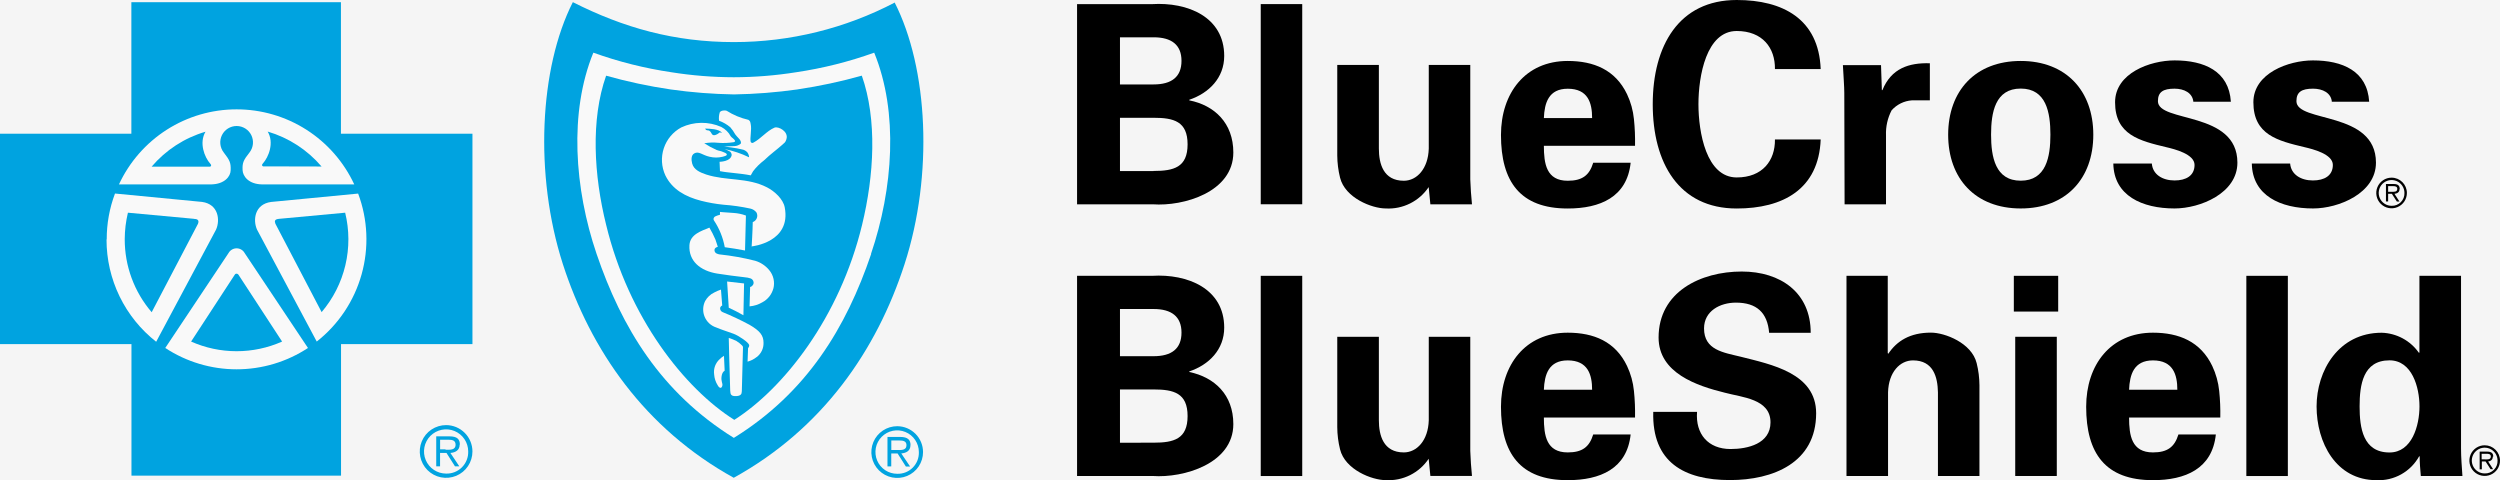 <svg xmlns="http://www.w3.org/2000/svg" width="177" height="34" viewBox="0 0 177 34" fill="none"><rect width="177" height="34" fill="#F5F5F5"></rect><g id="Frame 814"><g id="BlueCross"><path d="M76.256 0.293H81.555C84.084 0.134 86.674 1.195 86.674 3.963C86.674 5.515 85.593 6.593 84.201 7.063V7.105C85.988 7.459 87.32 8.714 87.32 10.796C87.32 13.603 83.788 14.624 81.612 14.465H76.256V0.293ZM81.672 5.978C82.947 5.978 83.65 5.447 83.65 4.309C83.65 3.171 82.943 2.641 81.672 2.641H79.294V5.981H81.672V5.978ZM81.672 12.104C83.102 12.104 84.081 11.85 84.081 10.22C84.081 8.59 83.099 8.339 81.672 8.339H79.294V12.111H81.672V12.104Z" fill="black"></path><path d="M92.198 0.29V14.462H89.26V0.29H92.198Z" fill="black"></path><path d="M101.15 13.246C100.819 13.741 100.364 14.14 99.832 14.405C99.299 14.671 98.706 14.793 98.112 14.759C97.13 14.759 95.229 14.013 94.876 12.578C94.748 12.064 94.682 11.537 94.678 11.008V4.596H97.624V10.52C97.624 11.581 97.935 12.797 99.391 12.797C100.309 12.797 101.115 11.952 101.157 10.52V4.596H104.096V12.698C104.117 13.285 104.156 13.879 104.216 14.465H101.27L101.15 13.249V13.246Z" fill="black"></path><path d="M109.306 10.322C109.306 11.595 109.483 12.797 110.995 12.797C112.016 12.797 112.525 12.422 112.8 11.521H115.45C115.195 13.956 113.288 14.762 110.995 14.762C107.625 14.762 106.269 12.857 106.269 9.559C106.269 6.593 107.992 4.316 110.995 4.316C112.843 4.316 114.369 4.946 115.195 6.671C115.458 7.227 115.623 7.825 115.683 8.438C115.748 9.064 115.774 9.693 115.76 10.322H109.306ZM112.722 8.36C112.722 7.279 112.429 6.282 110.995 6.282C109.646 6.282 109.349 7.282 109.306 8.36H112.722Z" fill="black"></path><path d="M125.666 4.885C125.687 3.39 124.782 2.195 122.96 2.195C120.801 2.195 120.25 5.394 120.25 7.378C120.25 9.361 120.801 12.563 122.96 12.563C124.782 12.563 125.687 11.369 125.666 9.873H128.905C128.767 13.408 126.217 14.762 122.96 14.762C118.858 14.762 117.014 11.524 117.014 7.385C117.014 3.245 118.858 0 122.96 0C126.217 0 128.767 1.336 128.905 4.889H125.666V4.885Z" fill="black"></path><path d="M133.176 4.596L133.236 6.381H133.275C133.903 4.832 135.161 4.436 136.634 4.479V7.105H135.359C134.807 7.145 134.292 7.398 133.925 7.812C133.642 8.357 133.505 8.966 133.529 9.58V14.465H130.597L130.576 6.572C130.576 6.162 130.516 5.334 130.477 4.61H133.176V4.596Z" fill="black"></path><path d="M143.067 14.759C139.852 14.759 137.93 12.638 137.93 9.538C137.93 6.437 139.852 4.316 143.067 4.316C146.281 4.316 148.206 6.437 148.206 9.538C148.206 12.638 146.285 14.759 143.067 14.759ZM143.067 12.793C144.872 12.793 145.169 11.104 145.169 9.534C145.169 7.964 144.875 6.271 143.067 6.271C141.258 6.271 140.968 7.961 140.968 9.534C140.968 11.107 141.265 12.793 143.067 12.793Z" fill="black"></path><path d="M155.293 7.24C155.25 6.572 154.625 6.278 153.957 6.278C153.152 6.278 152.781 6.512 152.781 7.162C152.781 8.71 158.408 7.827 158.408 11.517C158.408 13.677 155.78 14.759 153.957 14.759C151.661 14.759 149.658 13.854 149.623 11.577H152.35C152.407 12.344 153.092 12.776 153.961 12.776C154.766 12.776 155.374 12.443 155.374 11.676C155.374 10.909 153.961 10.559 153.375 10.421C151.492 9.969 149.747 9.555 149.747 7.24C149.747 5.182 152.219 4.277 153.964 4.277C156.042 4.277 157.808 5.02 157.946 7.204H155.293V7.24Z" fill="black"></path><path d="M165.099 7.24C165.06 6.572 164.435 6.278 163.764 6.278C162.958 6.278 162.587 6.512 162.587 7.162C162.587 8.71 168.218 7.827 168.218 11.517C168.218 13.677 165.586 14.759 163.764 14.759C161.468 14.759 159.468 13.854 159.429 11.577H162.142C162.202 12.344 162.891 12.776 163.753 12.776C164.558 12.776 165.166 12.443 165.166 11.676C165.166 10.909 163.753 10.559 163.167 10.421C161.28 9.969 159.539 9.555 159.539 7.24C159.539 5.182 162.029 4.277 163.757 4.277C165.837 4.277 167.604 5.02 167.738 7.204H165.085L165.099 7.24Z" fill="black"></path><path d="M76.256 33.703V19.528H81.555C84.084 19.372 86.674 20.433 86.674 23.197C86.674 24.749 85.593 25.831 84.201 26.297V26.336C85.988 26.711 87.32 27.948 87.32 30.027C87.32 32.834 83.788 33.855 81.612 33.7H76.256V33.703ZM81.672 25.219C82.947 25.219 83.65 24.689 83.65 23.55C83.65 22.412 82.943 21.878 81.672 21.878H79.294V25.219H81.672ZM81.672 31.342C83.102 31.342 84.081 31.087 84.081 29.457C84.081 27.828 83.099 27.573 81.672 27.573H79.294V31.345L81.672 31.342Z" fill="black"></path><path d="M92.198 19.528V33.703H89.26V19.528H92.198Z" fill="black"></path><path d="M101.15 32.48C100.819 32.975 100.365 33.375 99.832 33.641C99.299 33.906 98.706 34.028 98.112 33.993C97.13 33.993 95.229 33.251 94.876 31.815C94.748 31.301 94.681 30.773 94.678 30.242V23.844H97.624V29.755C97.624 30.815 97.935 32.031 99.391 32.031C100.309 32.031 101.115 31.19 101.157 29.755V23.844H104.096V31.928C104.117 32.519 104.156 33.109 104.216 33.696H101.27L101.15 32.48Z" fill="black"></path><path d="M109.306 29.556C109.306 30.836 109.483 32.031 110.995 32.031C112.016 32.031 112.525 31.656 112.8 30.758H115.45C115.195 33.191 113.288 33.996 110.995 33.996C107.625 33.996 106.269 32.095 106.269 28.797C106.269 25.834 107.992 23.554 110.995 23.554C112.843 23.554 114.369 24.183 115.195 25.912C115.458 26.468 115.623 27.067 115.683 27.679C115.748 28.304 115.774 28.932 115.76 29.56H109.306V29.556ZM112.722 27.595C112.722 26.534 112.429 25.516 110.995 25.516C109.646 25.516 109.349 26.52 109.306 27.595H112.722Z" fill="black"></path><path d="M125.256 23.568C125.136 22.133 124.373 21.426 122.903 21.426C121.783 21.426 120.646 22.016 120.646 23.253C120.646 24.784 122.02 24.957 123.235 25.254C125.404 25.806 128.583 26.414 128.583 29.259C128.583 32.773 125.524 33.989 122.486 33.989C119.247 33.989 116.954 32.734 117.05 29.161H120.151C120.031 30.73 120.936 31.791 122.525 31.791C123.74 31.791 125.351 31.416 125.351 29.903C125.351 28.234 123.331 28.135 122.115 27.803C120.134 27.315 117.428 26.41 117.428 23.897C117.428 20.659 120.409 19.224 123.316 19.224C126.065 19.224 128.198 20.715 128.198 23.561H125.273L125.256 23.568Z" fill="black"></path><path d="M130.731 33.703V19.528H133.653V25.003L133.691 25.046C134.299 24.141 135.225 23.55 136.712 23.55C137.694 23.55 139.594 24.279 139.947 25.71C140.076 26.224 140.142 26.751 140.145 27.28V33.703H137.206V27.775C137.185 26.714 136.892 25.516 135.44 25.516C134.518 25.516 133.713 26.343 133.674 27.775V33.703H130.731Z" fill="black"></path><path d="M145.72 19.528V22.059H142.579V19.528H145.72ZM145.621 23.844V33.7H142.678V23.844H145.621Z" fill="black"></path><path d="M150.739 29.556C150.739 30.836 150.916 32.031 152.428 32.031C153.449 32.031 153.957 31.656 154.233 30.758H156.882C156.628 33.191 154.724 33.996 152.428 33.996C149.054 33.996 147.701 32.095 147.701 28.797C147.701 25.834 149.425 23.554 152.428 23.554C154.272 23.554 155.801 24.183 156.628 25.912C156.891 26.469 157.057 27.067 157.119 27.679C157.184 28.304 157.21 28.932 157.197 29.56H150.739V29.556ZM154.155 27.595C154.155 26.534 153.862 25.516 152.428 25.516C151.078 25.516 150.782 26.52 150.739 27.595H154.155Z" fill="black"></path><path d="M161.98 19.528V33.703H159.041V19.528H161.98Z" fill="black"></path><path d="M174.241 19.528V31.738C174.241 32.388 174.298 33.053 174.34 33.703H171.394C171.352 33.229 171.313 32.777 171.313 32.31H171.274C170.977 32.845 170.537 33.286 170.004 33.584C169.47 33.882 168.864 34.025 168.253 33.996C165.371 33.996 164.014 31.31 164.014 28.779C164.014 26.248 165.565 23.558 168.624 23.558C169.142 23.573 169.649 23.708 170.106 23.954C170.562 24.199 170.955 24.548 171.253 24.971H171.295V19.528H174.241ZM169.179 32.035C170.769 32.035 171.299 30.129 171.299 28.772C171.299 27.414 170.769 25.512 169.179 25.512C167.296 25.512 167.06 27.259 167.06 28.772C167.06 30.285 167.293 32.035 169.179 32.035Z" fill="black"></path><path d="M31.588 33.53C31.278 33.531 30.975 33.439 30.718 33.268C30.46 33.096 30.259 32.852 30.14 32.566C30.021 32.281 29.989 31.966 30.049 31.662C30.108 31.358 30.257 31.078 30.475 30.859C30.694 30.64 30.972 30.49 31.275 30.429C31.579 30.367 31.894 30.398 32.18 30.516C32.466 30.634 32.711 30.834 32.883 31.091C33.056 31.348 33.148 31.651 33.149 31.96C33.156 32.168 33.12 32.374 33.044 32.567C32.968 32.76 32.854 32.936 32.707 33.083C32.561 33.23 32.386 33.345 32.194 33.422C32.001 33.499 31.795 33.536 31.588 33.53ZM31.588 30.097C31.218 30.097 30.857 30.206 30.55 30.41C30.243 30.615 30.003 30.907 29.862 31.248C29.72 31.589 29.683 31.965 29.755 32.327C29.826 32.69 30.004 33.022 30.265 33.284C30.526 33.545 30.859 33.723 31.221 33.795C31.583 33.867 31.959 33.829 32.3 33.688C32.641 33.546 32.932 33.306 33.136 32.999C33.341 32.691 33.45 32.33 33.449 31.96C33.447 31.467 33.251 30.994 32.902 30.645C32.553 30.296 32.081 30.099 31.588 30.097Z" fill="#00A3E0"></path><path d="M31.538 31.815H31.16V31.133H31.75C32.005 31.133 32.255 31.169 32.255 31.487C32.255 31.89 31.835 31.84 31.549 31.84M32.559 31.487C32.559 31.098 32.372 30.893 31.817 30.893H30.885V33.014H31.157V32.07H31.612L32.213 33.017H32.52L31.888 32.07C32.241 32.038 32.545 31.883 32.545 31.473" fill="#00A3E0"></path><path d="M24.138 9.467V0.156H9.301V9.467H0V24.363H9.308V33.675H24.145V24.363H33.449V9.467H24.138Z" fill="#00A3E0"></path><path d="M63.529 33.544C63.224 33.546 62.926 33.458 62.672 33.29C62.419 33.123 62.22 32.883 62.102 32.603C61.984 32.322 61.952 32.013 62.009 31.714C62.067 31.415 62.212 31.14 62.426 30.924C62.641 30.708 62.914 30.56 63.212 30.499C63.51 30.439 63.82 30.468 64.101 30.584C64.383 30.699 64.624 30.896 64.793 31.148C64.963 31.401 65.054 31.698 65.055 32.003C65.063 32.206 65.028 32.409 64.955 32.598C64.881 32.788 64.769 32.96 64.626 33.105C64.483 33.249 64.312 33.363 64.123 33.439C63.934 33.514 63.732 33.55 63.529 33.544ZM63.529 30.175C63.166 30.174 62.812 30.28 62.51 30.48C62.208 30.681 61.972 30.967 61.833 31.301C61.693 31.636 61.656 32.005 61.726 32.361C61.796 32.716 61.971 33.043 62.227 33.3C62.482 33.556 62.809 33.731 63.164 33.802C63.52 33.873 63.888 33.837 64.223 33.698C64.557 33.559 64.843 33.324 65.044 33.022C65.245 32.72 65.352 32.365 65.351 32.003C65.35 31.519 65.157 31.056 64.816 30.714C64.474 30.372 64.012 30.178 63.529 30.175Z" fill="#00A3E0"></path><path d="M63.476 31.861H63.105V31.186H63.681C63.935 31.186 64.179 31.229 64.179 31.518C64.179 31.911 63.765 31.861 63.476 31.861ZM64.465 31.508C64.465 31.154 64.281 30.935 63.737 30.935H62.833V33.021H63.101V32.105H63.55L64.136 33.031H64.436L63.811 32.105C64.165 32.073 64.461 31.921 64.461 31.515" fill="#00A3E0"></path><path d="M63.363 0.173C59.845 2.016 55.934 2.979 51.963 2.98C47.752 2.98 44.16 1.973 40.557 0.152C38.19 4.811 37.819 12.38 39.85 18.697C41.821 24.791 45.64 30.338 51.949 33.827C58.255 30.341 62.073 24.791 64.044 18.697C66.093 12.376 65.715 4.829 63.338 0.17" fill="#00A3E0"></path><path d="M22.424 24.18L18.2 16.261C17.892 15.582 18.026 14.462 19.185 14.299L25.356 13.705C26.043 15.537 26.129 17.54 25.602 19.424C25.075 21.308 23.962 22.975 22.424 24.183" fill="#F9F9F9"></path><path d="M21.806 24.636C20.305 25.622 18.549 26.147 16.753 26.147C14.957 26.147 13.201 25.622 11.7 24.636L16.179 17.919C16.235 17.817 16.318 17.731 16.419 17.672C16.52 17.612 16.634 17.581 16.751 17.581C16.868 17.581 16.983 17.612 17.084 17.672C17.184 17.731 17.267 17.817 17.323 17.919L21.803 24.636H21.806Z" fill="#F9F9F9"></path><path d="M7.556 16.944C7.553 15.836 7.752 14.738 8.142 13.702L14.31 14.296C15.469 14.458 15.6 15.579 15.296 16.258L11.057 24.197C9.961 23.337 9.075 22.238 8.466 20.985C7.857 19.731 7.541 18.355 7.542 16.961" fill="#F9F9F9"></path><path d="M16.751 19.376C16.725 19.375 16.698 19.381 16.675 19.394C16.652 19.407 16.633 19.427 16.62 19.45L13.53 24.183C14.544 24.633 15.642 24.866 16.751 24.866C17.861 24.866 18.958 24.633 19.973 24.183L16.878 19.443C16.864 19.422 16.845 19.406 16.823 19.394C16.801 19.382 16.776 19.376 16.751 19.376Z" fill="#00A3E0"></path><path d="M13.727 15.491L9.057 15.059C8.909 15.675 8.833 16.306 8.831 16.94C8.828 18.835 9.505 20.668 10.739 22.105L14.014 15.851C14.091 15.66 14.066 15.498 13.731 15.498" fill="#00A3E0"></path><path d="M16.751 7.742C18.501 7.741 20.215 8.241 21.691 9.182C23.166 10.124 24.343 11.467 25.081 13.055H18.539C17.606 13.034 17.193 12.486 17.175 12.044C17.15 11.517 17.239 11.337 17.673 10.785C17.805 10.614 17.885 10.409 17.906 10.193C17.927 9.978 17.887 9.761 17.792 9.567C17.696 9.373 17.548 9.21 17.364 9.096C17.181 8.982 16.969 8.921 16.753 8.921C16.537 8.921 16.325 8.982 16.141 9.096C15.958 9.21 15.81 9.373 15.714 9.567C15.618 9.761 15.579 9.978 15.6 10.193C15.621 10.409 15.701 10.614 15.833 10.785C16.267 11.348 16.349 11.517 16.331 12.044C16.331 12.486 15.903 13.034 14.964 13.055H8.422C9.16 11.467 10.336 10.124 11.812 9.182C13.287 8.241 15.001 7.741 16.751 7.742Z" fill="#F9F9F9"></path><path d="M22.767 11.789C21.762 10.611 20.437 9.752 18.952 9.315C19.418 10.092 19.037 11.107 18.599 11.588C18.514 11.673 18.556 11.758 18.631 11.779L22.767 11.789Z" fill="#00A3E0"></path><path d="M19.782 15.491C19.429 15.515 19.429 15.66 19.5 15.844L22.771 22.098C23.586 21.14 24.162 20.003 24.452 18.779C24.742 17.556 24.737 16.281 24.438 15.059L19.782 15.491Z" fill="#00A3E0"></path><path d="M14.55 9.325C13.065 9.76 11.738 10.62 10.735 11.8H14.872C14.946 11.779 14.988 11.694 14.9 11.609C14.462 11.118 14.088 10.103 14.55 9.325Z" fill="#00A3E0"></path><path d="M61.678 17.983C59.911 23.179 57.142 27.785 51.956 31.002C46.774 27.782 44.008 23.176 42.238 17.976C40.666 13.352 40.281 7.947 42.009 3.729C43.8 4.372 45.651 4.837 47.533 5.115C48.995 5.348 50.473 5.466 51.953 5.469C53.431 5.466 54.908 5.348 56.368 5.115C58.251 4.836 60.101 4.372 61.893 3.729C63.624 7.947 63.236 13.359 61.667 17.976" fill="#F9F9F9"></path><path d="M56.464 6.331C54.974 6.542 53.472 6.66 51.967 6.685C50.462 6.661 48.96 6.543 47.47 6.331C45.932 6.105 44.41 5.78 42.913 5.359C41.811 8.477 42.047 12.429 42.913 15.911C44.503 22.504 48.48 27.517 51.988 29.726C55.46 27.52 59.449 22.504 61.038 15.908C61.886 12.408 62.116 8.484 61.017 5.356C59.523 5.777 58.003 6.101 56.467 6.328" fill="#00A3E0"></path><path d="M55.683 9.845C55.602 10.107 55.542 10.1 55.372 10.262C55.019 10.58 54.553 10.909 54.097 11.351C53.801 11.574 53.537 11.837 53.313 12.132C53.263 12.207 53.154 12.415 53.154 12.415C52.373 12.259 51.582 12.242 50.974 12.118L50.946 11.454C50.946 11.454 51.727 11.454 51.804 10.976C51.8 10.889 51.764 10.805 51.702 10.743C51.576 10.668 51.444 10.606 51.306 10.556C51.901 10.673 52.478 10.866 53.023 11.132C53.062 11.072 52.963 10.845 52.917 10.796C52.817 10.678 52.678 10.6 52.525 10.577C52.172 10.481 51.271 10.372 51.271 10.372L52.02 10.344C52.175 10.332 52.323 10.272 52.444 10.174C52.49 10.082 52.444 9.933 52.299 9.792C52.212 9.704 52.13 9.611 52.055 9.513C51.956 9.332 51.838 9.162 51.702 9.007C51.467 8.808 51.199 8.653 50.91 8.548C50.883 8.349 50.9 8.146 50.96 7.954C51.034 7.812 51.349 7.795 51.451 7.844C51.923 8.144 52.443 8.36 52.988 8.484C53.108 8.572 53.115 8.604 53.15 8.785C53.235 9.184 53.08 9.767 53.15 10.047C53.158 10.064 53.17 10.079 53.185 10.091C53.2 10.103 53.217 10.112 53.236 10.117C53.254 10.121 53.274 10.122 53.292 10.118C53.311 10.115 53.329 10.107 53.344 10.096C53.899 9.799 54.273 9.279 54.835 9.036C55.1 8.926 55.849 9.304 55.679 9.849" fill="#F9F9F9"></path><path d="M53.217 17.47C53.217 17.47 53.288 16.293 53.295 15.724C53.36 15.701 53.42 15.664 53.47 15.615C53.519 15.566 53.558 15.508 53.583 15.443C53.608 15.378 53.618 15.309 53.614 15.239C53.609 15.17 53.59 15.103 53.556 15.042C53.448 14.9 53.293 14.802 53.118 14.766C52.493 14.631 51.859 14.54 51.221 14.494C50.685 14.441 50.154 14.347 49.632 14.214C48.533 13.928 47.601 13.423 47.11 12.422C46.828 11.819 46.788 11.13 46.997 10.498C47.207 9.865 47.65 9.337 48.236 9.021C48.678 8.814 49.158 8.703 49.646 8.697C50.133 8.691 50.616 8.79 51.062 8.986C51.349 9.135 51.584 9.366 51.737 9.651C51.825 9.767 51.96 9.817 52.034 9.951C52.08 10.025 51.977 10.061 51.935 10.068C51.578 10.124 51.215 10.139 50.854 10.11C50.523 10.076 50.189 10.088 49.861 10.146C50.142 10.325 50.434 10.483 50.737 10.619C50.91 10.686 51.045 10.686 51.204 10.764C51.271 10.796 51.458 10.849 51.458 10.941C51.458 11.033 51.282 11.061 51.168 11.097C50.861 11.173 50.54 11.173 50.232 11.097C49.713 10.98 49.473 10.676 49.151 10.863C48.936 10.99 48.932 11.284 49.003 11.57C49.12 12.033 49.6 12.221 50.006 12.358C51.419 12.815 52.931 12.553 54.309 13.267C54.846 13.543 55.45 14.098 55.559 14.681C56.033 17.156 53.242 17.442 53.242 17.442" fill="#F9F9F9"></path><path d="M50.985 15.006C50.985 15.006 51.264 15.034 51.942 15.077C52.239 15.095 52.532 15.157 52.811 15.261L52.748 17.735C52.193 17.629 51.829 17.573 51.313 17.502C51.192 16.835 50.937 16.199 50.564 15.632C50.534 15.598 50.518 15.554 50.518 15.508C50.518 15.463 50.534 15.419 50.564 15.384C50.614 15.293 50.974 15.204 50.974 15.204V14.989L50.985 15.006Z" fill="#F9F9F9"></path><path d="M54.754 20.422C54.699 20.63 54.602 20.825 54.468 20.993C54.334 21.162 54.167 21.301 53.977 21.401C53.7 21.565 53.389 21.664 53.069 21.691L53.108 20.323C53.175 20.306 53.234 20.268 53.277 20.213C53.31 20.179 53.334 20.137 53.346 20.092C53.359 20.046 53.359 19.998 53.348 19.952C53.337 19.899 53.313 19.85 53.279 19.808C53.244 19.767 53.2 19.735 53.15 19.715C53.012 19.667 52.868 19.639 52.723 19.63C52.052 19.549 51.433 19.475 50.776 19.369C49.586 19.174 48.742 18.488 48.812 17.354C48.862 16.586 49.664 16.35 50.225 16.116C50.387 16.39 50.531 16.675 50.656 16.968C50.762 17.272 50.822 17.474 50.822 17.474C50.822 17.474 50.568 17.52 50.586 17.728C50.603 17.937 50.812 17.99 50.939 18.011C51.792 18.101 52.637 18.252 53.468 18.463C53.856 18.58 54.2 18.809 54.457 19.121C54.608 19.3 54.714 19.512 54.765 19.741C54.817 19.969 54.813 20.206 54.754 20.433" fill="#F9F9F9"></path><path d="M51.479 19.931L52.68 20.068L52.634 22.32L52.112 22.038L51.596 21.787L51.479 19.931Z" fill="#F9F9F9"></path><path d="M53.574 25.276C53.384 25.43 53.164 25.542 52.928 25.604L52.963 24.643C52.992 24.615 53.015 24.581 53.028 24.543C53.042 24.505 53.046 24.464 53.041 24.424C52.991 24.233 52.306 23.77 51.942 23.632C51.578 23.494 51.069 23.342 50.713 23.186C50.529 23.127 50.36 23.029 50.218 22.899C50.076 22.768 49.964 22.608 49.889 22.431C49.814 22.253 49.779 22.061 49.785 21.868C49.791 21.675 49.839 21.485 49.925 21.313C50.07 21.052 50.292 20.842 50.561 20.712C50.716 20.628 50.878 20.559 51.045 20.503L51.133 21.631C51.101 21.643 51.072 21.661 51.048 21.685C51.024 21.709 51.005 21.737 50.992 21.769C50.975 21.835 50.983 21.905 51.014 21.965C51.046 22.026 51.098 22.073 51.161 22.098C51.812 22.363 52.447 22.663 53.065 22.995C53.811 23.43 54.058 23.748 54.058 24.272C54.063 24.465 54.023 24.656 53.94 24.831C53.857 25.005 53.734 25.158 53.581 25.276" fill="#F9F9F9"></path><path d="M52.518 27.718C52.518 27.895 52.447 28.033 52.112 28.044C51.776 28.054 51.709 27.948 51.698 27.655C51.652 26.361 51.596 23.925 51.596 23.925C51.782 23.982 51.963 24.054 52.136 24.141C52.286 24.232 52.424 24.341 52.546 24.466C52.578 24.515 52.606 24.526 52.603 24.604C52.581 25.551 52.525 27.301 52.521 27.718" fill="#F9F9F9"></path><path d="M51.087 26.647C51.038 27.001 51.175 27.131 51.144 27.294C51.087 27.552 50.921 27.474 50.822 27.294C50.67 27.058 50.58 26.786 50.561 26.506C50.533 26.306 50.554 26.103 50.624 25.915C50.694 25.726 50.809 25.557 50.96 25.424C51.049 25.334 51.148 25.256 51.257 25.191L51.306 26.251C51.306 26.251 51.137 26.308 51.087 26.647Z" fill="#F9F9F9"></path><path d="M50.232 9.265C50.409 9.389 50.37 9.619 50.621 9.566C50.743 9.531 50.855 9.467 50.946 9.378C51.008 9.378 51.069 9.385 51.13 9.4C50.85 9.117 50.292 9.117 49.921 9.103C50.017 9.287 50.119 9.191 50.225 9.262" fill="#00A3E0"></path><path d="M169.327 14.571C169.147 14.572 168.97 14.519 168.82 14.419C168.67 14.32 168.552 14.178 168.483 14.011C168.413 13.844 168.395 13.661 168.43 13.484C168.464 13.306 168.551 13.144 168.678 13.016C168.805 12.888 168.968 12.801 169.145 12.765C169.322 12.73 169.505 12.748 169.672 12.816C169.839 12.885 169.981 13.002 170.081 13.152C170.182 13.302 170.235 13.479 170.235 13.659C170.24 13.78 170.219 13.9 170.175 14.013C170.131 14.125 170.065 14.227 169.979 14.313C169.894 14.398 169.792 14.466 169.68 14.51C169.568 14.555 169.448 14.575 169.327 14.571ZM169.327 12.578C169.113 12.577 168.902 12.64 168.724 12.759C168.545 12.878 168.405 13.047 168.323 13.246C168.24 13.444 168.218 13.663 168.26 13.874C168.302 14.085 168.405 14.278 168.557 14.43C168.709 14.582 168.902 14.686 169.113 14.727C169.324 14.769 169.542 14.748 169.74 14.665C169.939 14.582 170.108 14.443 170.227 14.264C170.346 14.085 170.409 13.874 170.408 13.659C170.407 13.373 170.293 13.098 170.091 12.896C169.888 12.693 169.614 12.579 169.327 12.578Z" fill="black"></path><path d="M169.299 13.578H169.08V13.179H169.433C169.578 13.179 169.727 13.2 169.727 13.37C169.727 13.606 169.486 13.578 169.313 13.578M169.9 13.38C169.9 13.157 169.79 13.027 169.469 13.027H168.925V14.264H169.08V13.723H169.345L169.698 14.271H169.882L169.529 13.723C169.719 13.705 169.889 13.613 169.889 13.38H169.9Z" fill="black"></path><path d="M175.919 33.519C175.739 33.52 175.562 33.467 175.412 33.367C175.261 33.267 175.144 33.125 175.075 32.959C175.005 32.792 174.986 32.609 175.021 32.431C175.056 32.254 175.142 32.092 175.27 31.964C175.397 31.836 175.56 31.748 175.736 31.713C175.913 31.677 176.097 31.695 176.263 31.764C176.43 31.833 176.573 31.95 176.673 32.1C176.773 32.25 176.827 32.427 176.827 32.607C176.831 32.728 176.811 32.848 176.767 32.961C176.723 33.073 176.656 33.175 176.571 33.261C176.486 33.346 176.384 33.413 176.272 33.458C176.16 33.502 176.04 33.523 175.919 33.519ZM175.919 31.526C175.704 31.525 175.494 31.588 175.315 31.707C175.136 31.826 174.997 31.995 174.914 32.194C174.832 32.392 174.81 32.611 174.852 32.822C174.893 33.032 174.997 33.226 175.149 33.378C175.301 33.53 175.494 33.634 175.705 33.675C175.916 33.717 176.134 33.695 176.332 33.613C176.53 33.53 176.7 33.391 176.819 33.212C176.938 33.032 177.001 32.822 177 32.607C176.999 32.321 176.885 32.046 176.682 31.843C176.48 31.641 176.205 31.526 175.919 31.526Z" fill="black"></path><path d="M175.919 32.522H175.7V32.127H176.053C176.202 32.127 176.35 32.148 176.35 32.321C176.35 32.554 176.106 32.526 175.937 32.526M176.523 32.328C176.523 32.105 176.41 31.974 176.092 31.974H175.559V33.229H175.714V32.674H175.979L176.332 33.219H176.513L176.159 32.674C176.322 32.653 176.491 32.561 176.491 32.328H176.523Z" fill="black"></path></g></g></svg>